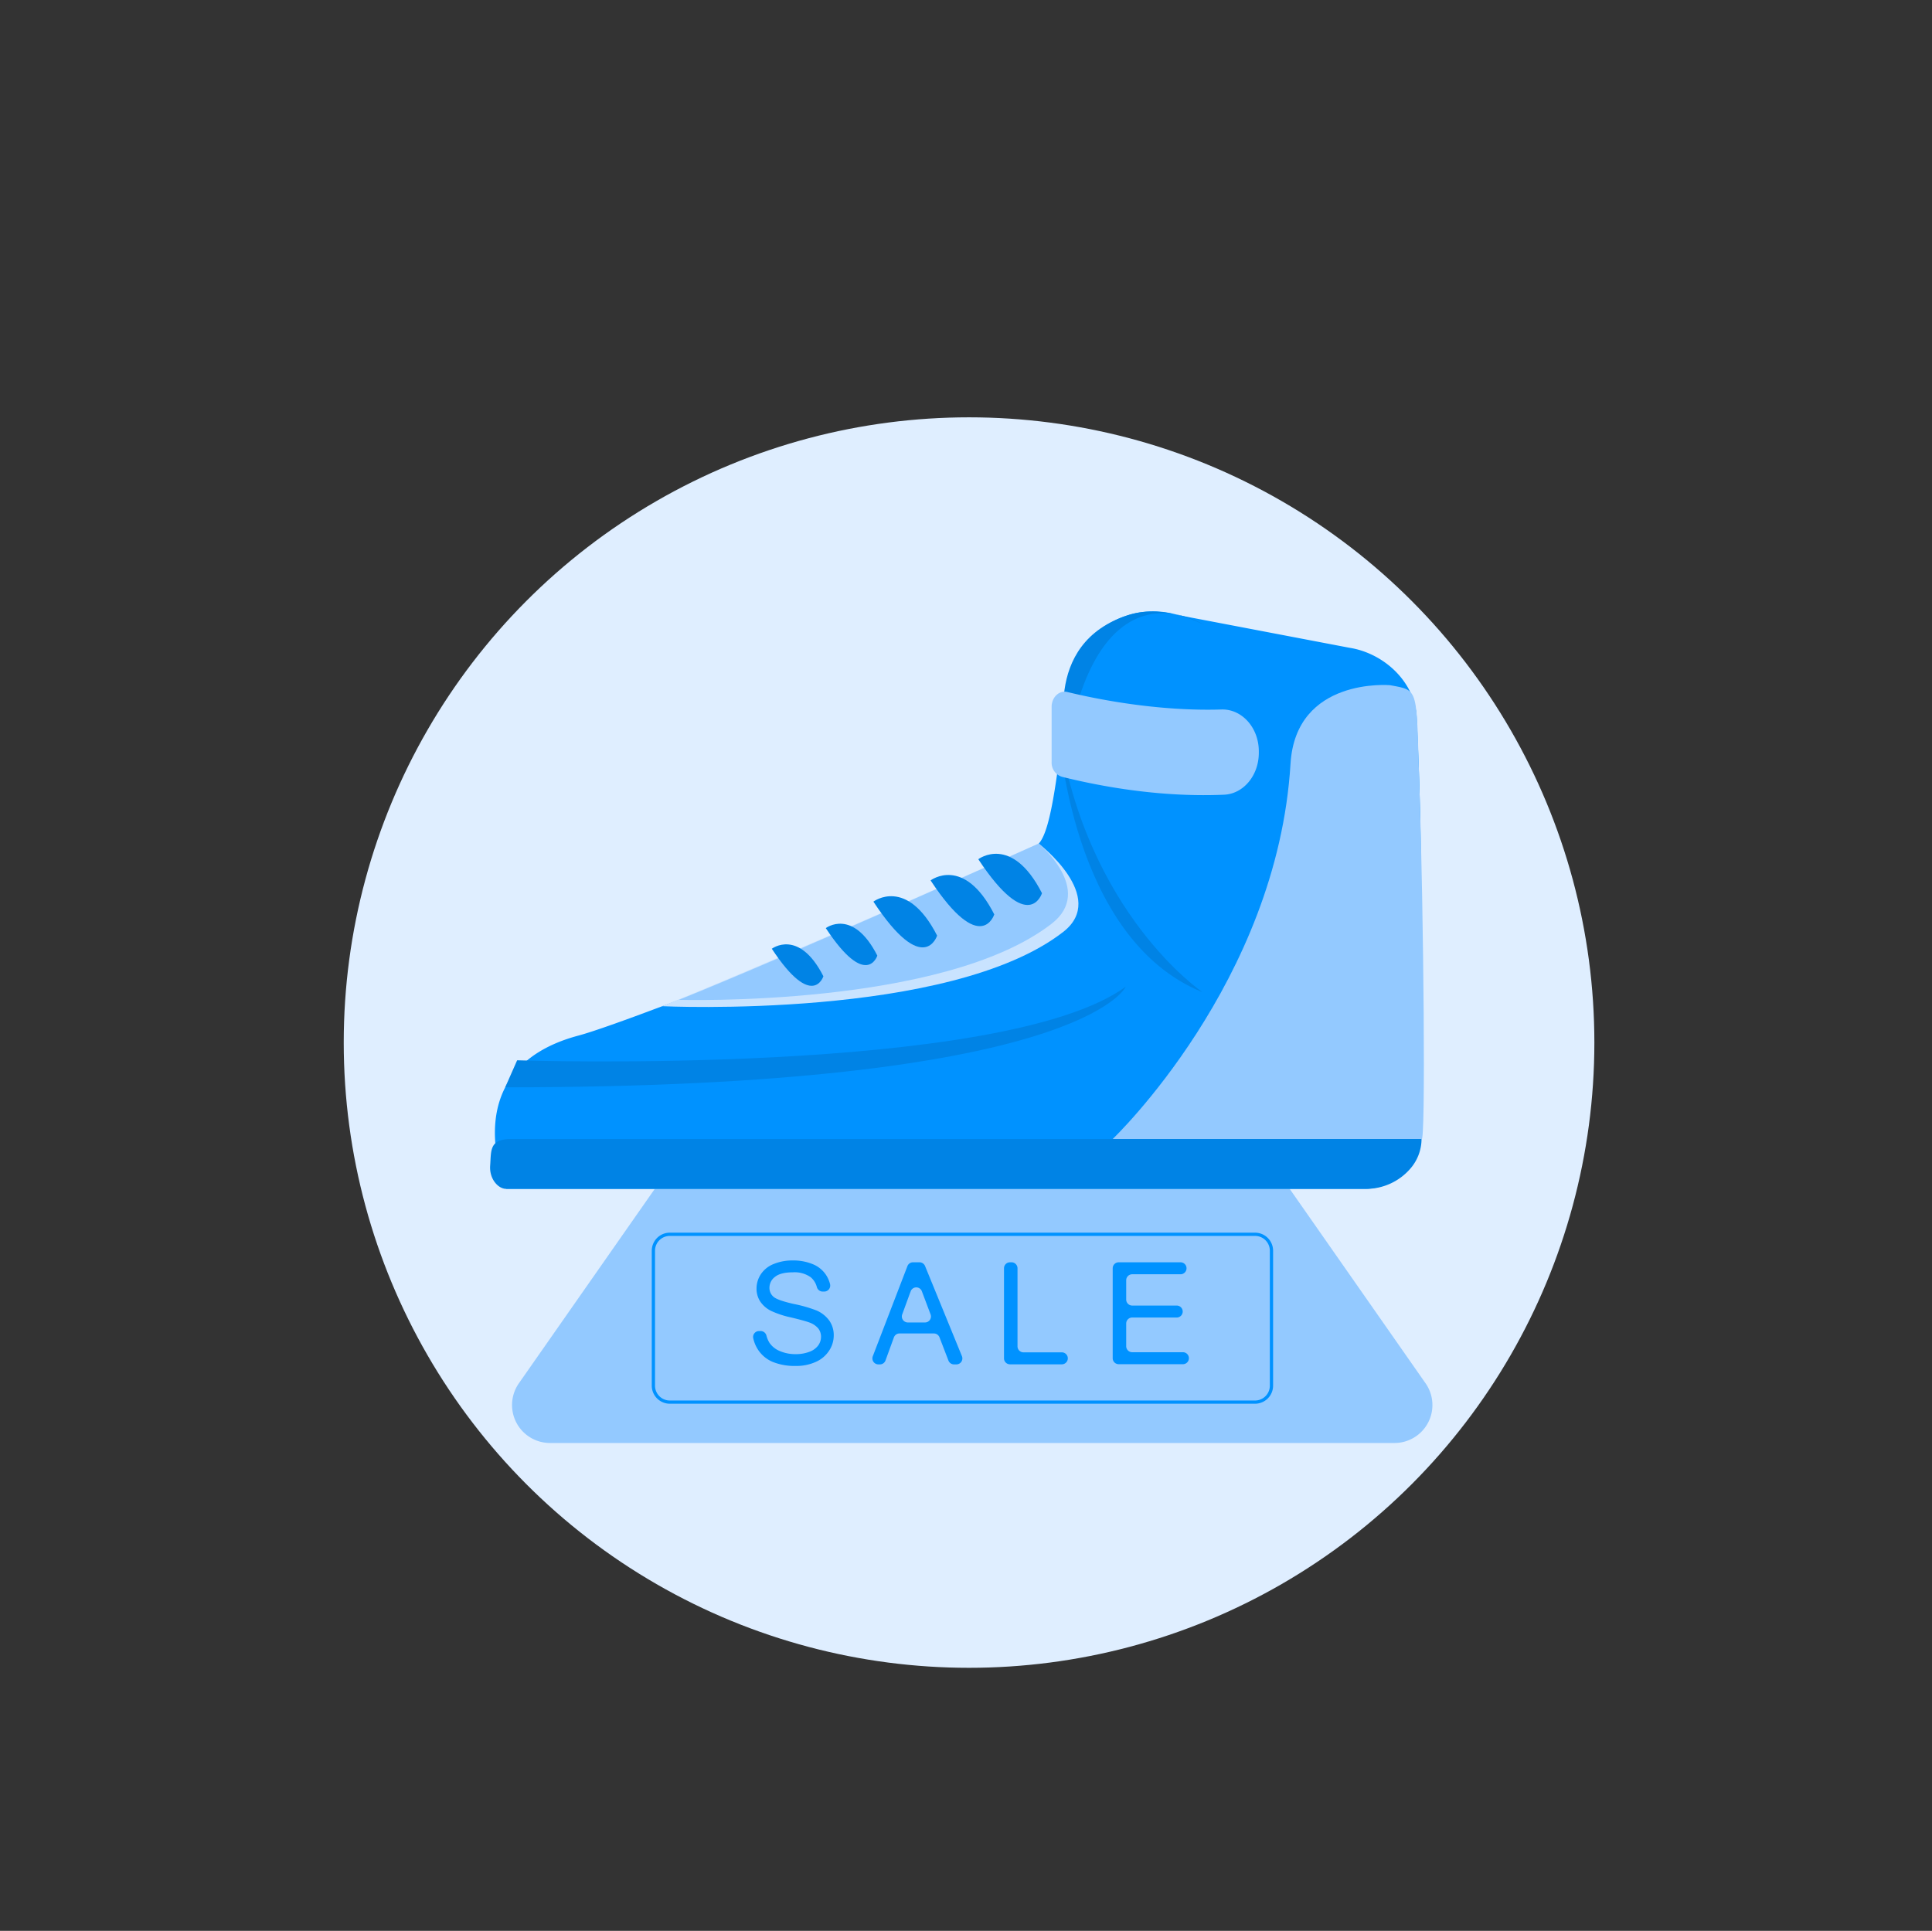 <svg xmlns="http://www.w3.org/2000/svg" viewBox="0 0 595.28 595">
  <rect x="0" y="0" width="595.28" height="595" fill="#333333" stroke="none"/>
  <defs>
    <style>
      .cls-1 {
        fill: #dfeeff;
      }

      .cls-2 {
        fill: #93c9ff;
      }

      .cls-3 {
        fill: #0092ff;
      }

      .cls-4 {
        fill: #0083e5;
      }

      .cls-5 {
        fill: #c9e3ff;
      }
    </style>
  </defs>
  <title>luxuryObszar roboczy 1</title>
  <g id="Warstwa_6" data-name="Warstwa 6">
    <circle class="cls-1" cx="298.58" cy="321.27" r="192.67"/>
  </g>
  <g id="lux">
    <path class="cls-2" d="M429.66,444.66H169.46a11.7,11.7,0,0,1-9.59-18.39l41.88-59.92H397.37l41.87,59.92A11.69,11.69,0,0,1,429.66,444.66Z"/>
    <path class="cls-3" d="M386.7,432.56H206.38a5.57,5.57,0,0,1-5.56-5.57V385.42a5.57,5.57,0,0,1,5.56-5.57H386.7a5.57,5.57,0,0,1,5.56,5.57V427A5.57,5.57,0,0,1,386.7,432.56ZM206.38,380.85a4.57,4.57,0,0,0-4.56,4.57V427a4.57,4.57,0,0,0,4.56,4.57H386.7a4.57,4.57,0,0,0,4.56-4.57V385.42a4.57,4.57,0,0,0-4.56-4.57Z"/>
    <g>
      <path class="cls-3" d="M233.78,410.17l.38,0a1.86,1.86,0,0,1,2,1.42,7.62,7.62,0,0,0,1,2.31,7.16,7.16,0,0,0,3.17,2.45,12,12,0,0,0,4.83.93,11.59,11.59,0,0,0,4.2-.71,5.86,5.86,0,0,0,2.72-1.94,4.52,4.52,0,0,0,.89-2.69,4.12,4.12,0,0,0-.86-2.59,6.42,6.42,0,0,0-2.83-1.86c-.85-.32-2.72-.84-5.6-1.53a28.65,28.65,0,0,1-6.08-2A8.63,8.63,0,0,1,234.2,401a7.24,7.24,0,0,1-1.1-3.92,8,8,0,0,1,1.35-4.45,8.42,8.42,0,0,1,4-3.15,15.05,15.05,0,0,1,5.77-1.07,15.79,15.79,0,0,1,6.17,1.13,8.89,8.89,0,0,1,4.11,3.31,9.36,9.36,0,0,1,1.24,2.8A1.86,1.86,0,0,1,254,398l-.39,0a1.88,1.88,0,0,1-1.93-1.41,5.87,5.87,0,0,0-1.88-3,8.53,8.53,0,0,0-5.49-1.52q-3.78,0-5.5,1.38a4.18,4.18,0,0,0-1.73,3.34,3.59,3.59,0,0,0,1.22,2.79q1.21,1.1,6.28,2.24a42.38,42.38,0,0,1,7,2,9.52,9.52,0,0,1,4,3.21,7.83,7.83,0,0,1,1.31,4.47,8.5,8.5,0,0,1-1.44,4.73,9.38,9.38,0,0,1-4.13,3.46,14.42,14.42,0,0,1-6.06,1.23,18.13,18.13,0,0,1-7.16-1.24,10.07,10.07,0,0,1-4.53-3.75,10.47,10.47,0,0,1-1.51-3.69A1.82,1.82,0,0,1,233.78,410.17Z"/>
      <path class="cls-3" d="M268.92,417.93l10.67-27.77a1.84,1.84,0,0,1,1.72-1.18h2a1.85,1.85,0,0,1,1.71,1.14l11.36,27.77a1.84,1.84,0,0,1-1.71,2.55h-.72a1.84,1.84,0,0,1-1.72-1.18l-2.76-7.17a1.85,1.85,0,0,0-1.72-1.18h-10.6a1.83,1.83,0,0,0-1.73,1.22l-2.58,7.09a1.83,1.83,0,0,1-1.73,1.22h-.44A1.85,1.85,0,0,1,268.92,417.93Zm10.78-10.41H285a1.84,1.84,0,0,0,1.72-2.5l-2.34-6.21c-.12-.31-.23-.62-.34-.91a1.84,1.84,0,0,0-3.46.05c0,.11-.08.23-.13.34L278,405A1.85,1.85,0,0,0,279.7,407.52Z"/>
      <path class="cls-3" d="M309.35,418.59V390.82a1.84,1.84,0,0,1,1.84-1.84h.48a1.84,1.84,0,0,1,1.84,1.84v24.06a1.85,1.85,0,0,0,1.85,1.85h11.8a1.84,1.84,0,0,1,1.85,1.84v0a1.85,1.85,0,0,1-1.85,1.85h-16A1.85,1.85,0,0,1,309.35,418.59Z"/>
      <path class="cls-3" d="M342.84,418.59V390.82a1.84,1.84,0,0,1,1.85-1.84h19.05a1.84,1.84,0,0,1,1.85,1.84v0a1.85,1.85,0,0,1-1.85,1.85H348.85a1.85,1.85,0,0,0-1.85,1.85v5.94a1.85,1.85,0,0,0,1.85,1.85h13.71a1.84,1.84,0,0,1,1.85,1.84h0a1.85,1.85,0,0,1-1.85,1.85H348.85a1.84,1.84,0,0,0-1.85,1.84v7a1.85,1.85,0,0,0,1.85,1.85h15.62a1.84,1.84,0,0,1,1.85,1.84v0a1.85,1.85,0,0,1-1.85,1.85H344.69A1.85,1.85,0,0,1,342.84,418.59Z"/>
    </g>
    <path class="cls-3" d="M156,366.35H420.34A17.7,17.7,0,0,0,438,347.46c-1.74-25.8,1.6-61.76-1.49-126.39-.54-11.24-10.4-19.86-20.73-21.46L363,189.54a26.44,26.44,0,0,0-33.92,22.11c-3.05,25-4.94,43.76-9,48.29-6.9,7.65-123.49,54.28-141.83,59.17C139.44,329.45,156,366.35,156,366.35Z"/>
    <path class="cls-4" d="M326.18,224.82s3.49,64.44,44.35,80.93C370.53,305.75,334.81,281.65,326.18,224.82Z"/>
    <path class="cls-4" d="M371.11,192.63s-31.48-20.81-42.1,36.45c0,0-9-30.9,18.89-39.62C359.19,185.93,371.11,192.63,371.11,192.63Z"/>
    <path class="cls-2" d="M328.85,213.24c8.61,2.1,27.65,6,47.48,5.39,6.3-.2,11.53,5.58,11.53,12.89V232c0,6.92-4.7,12.61-10.67,12.89-10.36.47-27.77,0-50-5.52a4.54,4.54,0,0,1-3.17-4.53V217.77C324.05,214.84,326.37,212.64,328.85,213.24Z"/>
    <path class="cls-2" d="M428.28,211.14s-29-2.54-30.65,24.19C393.56,302.67,342.82,351,342.82,351H438c1.32,2.14.66-69.27-.66-108.82C436.32,211.7,437.44,212.83,428.28,211.14Z"/>
    <path class="cls-5" d="M204,310.06s88.66,4.26,123.6-22.89c13.9-10.8-7.58-27.23-7.58-27.23S239,296.07,204,310.06Z"/>
    <path class="cls-2" d="M209.17,308.1s81.51,2.44,114.88-23.48c13.27-10.31-4-24.68-4-24.68S242.57,294.75,209.17,308.1Z"/>
    <path class="cls-4" d="M301.43,264.77s10.26-7.85,19.62,10.47C321.05,275.24,317,288.33,301.43,264.77Z"/>
    <path class="cls-4" d="M286.73,271.3s10.27-7.85,19.62,10.47C306.35,281.77,302.25,294.86,286.73,271.3Z"/>
    <path class="cls-4" d="M269.11,277.84s10.27-7.85,19.63,10.47C288.74,288.31,284.63,301.4,269.11,277.84Z"/>
    <path class="cls-4" d="M254.44,286s8.31-6.36,15.88,8.48C270.32,294.46,267,305.05,254.44,286Z"/>
    <path class="cls-4" d="M237.81,292.36s8.32-6.36,15.89,8.48C253.7,300.84,250.38,311.44,237.81,292.36Z"/>
    <path class="cls-4" d="M342.82,351H157.36c-6.65,0-6,3.66-6.33,8.15-.32,4.18,2.5,7.2,4.92,7.2H420.7a18,18,0,0,0,13.73-6.1A14,14,0,0,0,438,351Z"/>
    <path class="cls-4" d="M159.34,326.73s149.37,5,187.52-22.67c0,0-13.7,31-191.2,31"/>
  </g>
</svg>
